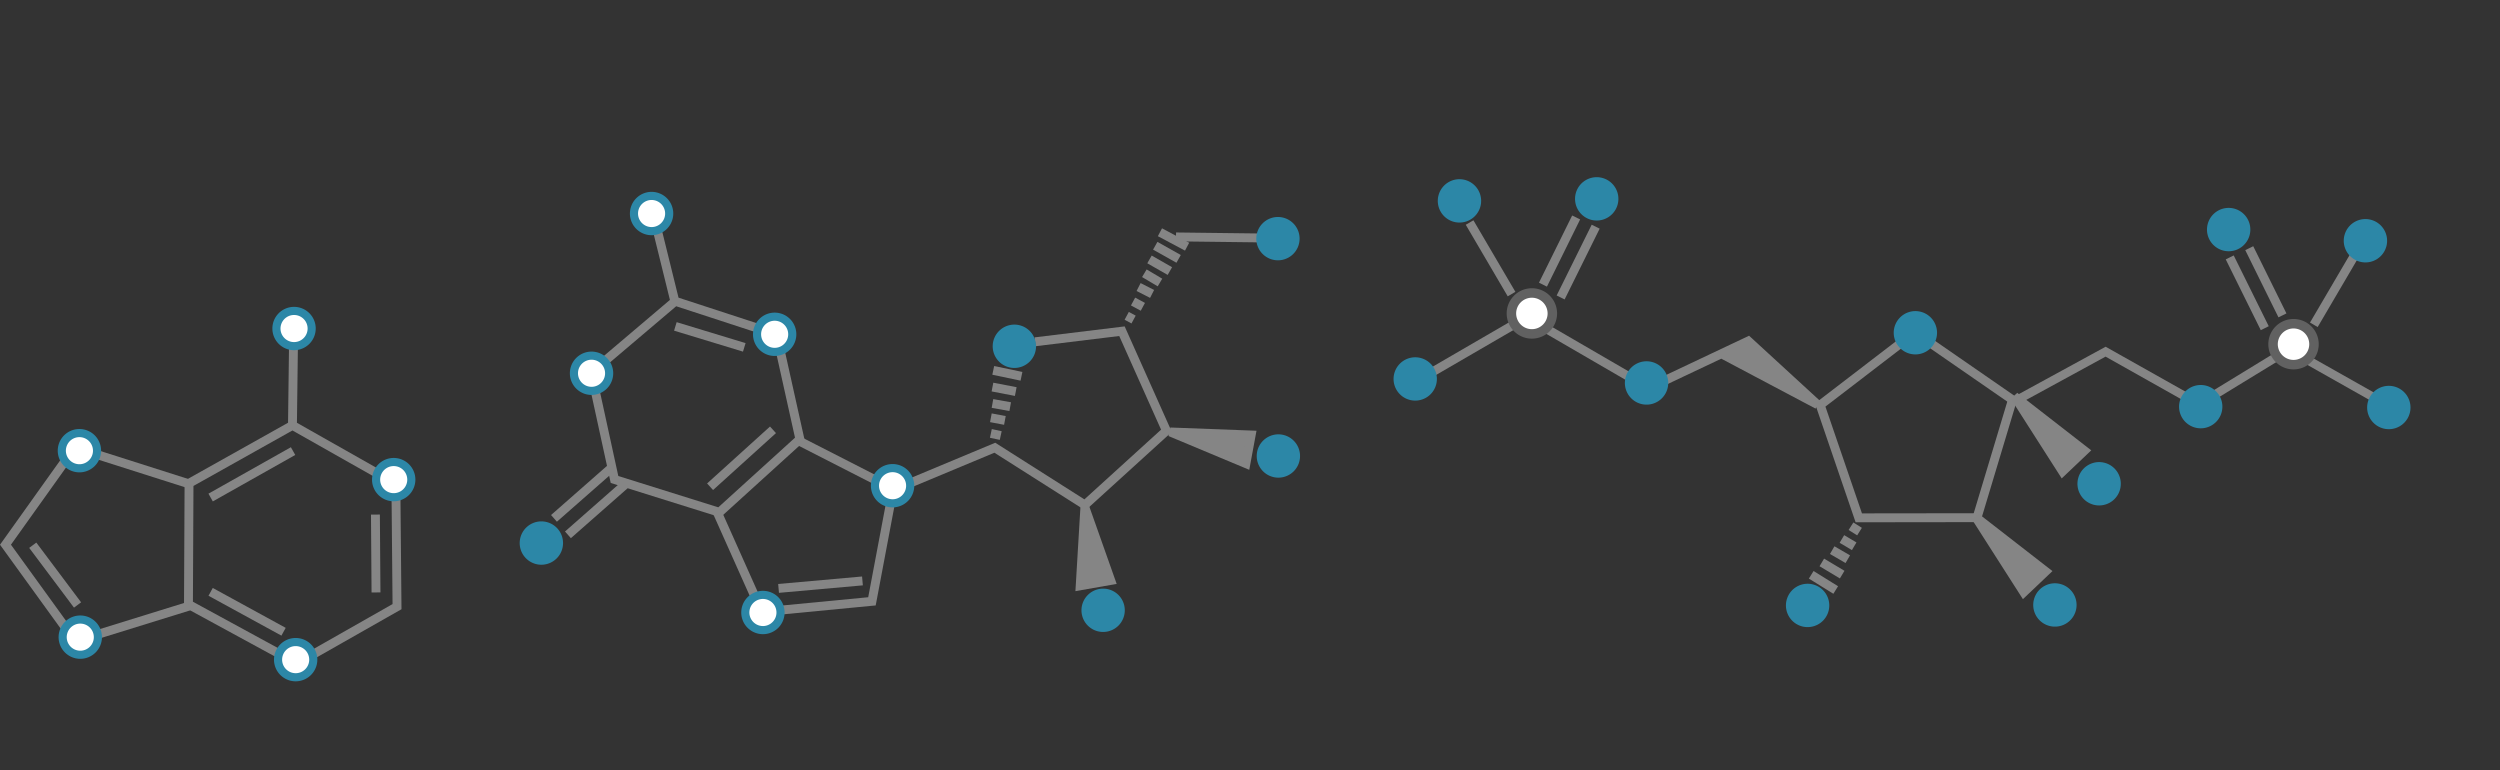 <?xml version="1.0" encoding="UTF-8"?> <svg xmlns="http://www.w3.org/2000/svg" xmlns:xlink="http://www.w3.org/1999/xlink" width="954" height="294" viewBox="0 0 954 294"><rect x="0" y="0" width="954" height="294" fill="#333333" stroke="none"/><defs><clipPath id="clip-platform4"><rect width="954" height="294"></rect></clipPath></defs><g id="platform4" clip-path="url(#clip-platform4)"><g id="layer1" transform="translate(0 117.098)"><g id="g6462" transform="translate(0 0)"><path id="path8920" d="M262.072,1164.659l-.829-.451-42.31-23.038.226-48.194,39.476-22.124.421-33.5,3.392.043-.421,33.478,39.447,22.324.452,48.819Zm-39.737-25.5,39.7,21.619,36.48-20.727-.415-44.866L260.316,1073.8l-37.773,21.17Z" transform="translate(-148.717 -1026.633)" fill="#858585"></path><path id="path8924" d="M228.406,1126.141l-28.1-38.84,27.882-39.082,44.767,14.254-1.029,3.233-42.411-13.5-25.031,35.085,25.246,34.893,42.209-13.085,1,3.24Z" transform="translate(-200.305 -996.535)" fill="#858585"></path><path id="path8926" d="M223.073,1069.4l-1.665-2.956,31.46-17.725,1.665,2.956Z" transform="translate(-141.865 -995.16)" fill="rgba(134,134,134,1)"></path><path id="path8928" d="M238.08,1085.269l-.217-29.71,3.392-.025.217,29.71Z" transform="translate(-96.295 -976.279)" fill="rgba(134,134,134,1)"></path><path id="path8930" d="M249.243,1081.163l-27.83-15.222,1.628-2.976,27.83,15.222Z" transform="translate(-141.851 -955.699)" fill="rgba(134,134,134,1)"></path><path id="path8932" d="M220.351,1083.2l-17.09-22.8,2.714-2.035,17.09,22.8Z" transform="translate(-192.12 -968.421)" fill="#858585"></path><ellipse id="path6853-6-3-3" cx="6.72" cy="6.72" rx="6.72" ry="6.72" transform="translate(118.931 14.991) rotate(180)" fill="#fff"></ellipse><path id="path6853-6-3-3_-_Contorno" data-name="path6853-6-3-3 - Contorno" d="M8.271,0A8.271,8.271,0,1,1,0,8.271,8.28,8.28,0,0,1,8.271,0Zm0,13.44A5.169,5.169,0,1,0,3.1,8.271,5.175,5.175,0,0,0,8.271,13.44Z" transform="translate(120.482 16.541) rotate(180)" fill="#2c87a7"></path><ellipse id="path6853-6-3-3-4" cx="6.72" cy="6.72" rx="6.72" ry="6.72" transform="translate(37.027 61.605) rotate(180)" fill="#fff"></ellipse><path id="path6853-6-3-3-4_-_Contorno" data-name="path6853-6-3-3-4 - Contorno" d="M8.271,0A8.271,8.271,0,1,1,0,8.271,8.28,8.28,0,0,1,8.271,0Zm0,13.44A5.169,5.169,0,1,0,3.1,8.271,5.175,5.175,0,0,0,8.271,13.44Z" transform="translate(38.578 63.155) rotate(180)" fill="#2c87a7"></path><ellipse id="path6853-6-3-3-9" cx="6.72" cy="6.72" rx="6.72" ry="6.72" transform="translate(37.353 132.76) rotate(180)" fill="#fff"></ellipse><path id="path6853-6-3-3-9_-_Contorno" data-name="path6853-6-3-3-9 - Contorno" d="M8.271,0A8.271,8.271,0,1,1,0,8.271,8.28,8.28,0,0,1,8.271,0Zm0,13.44A5.169,5.169,0,1,0,3.1,8.271,5.175,5.175,0,0,0,8.271,13.44Z" transform="translate(38.903 134.311) rotate(180)" fill="#2c87a7"></path><ellipse id="path6853-6-3-3-8" cx="6.72" cy="6.72" rx="6.72" ry="6.72" transform="translate(119.545 141.345) rotate(180)" fill="#fff"></ellipse><path id="path6853-6-3-3-8_-_Contorno" data-name="path6853-6-3-3-8 - Contorno" d="M8.271,0A8.271,8.271,0,1,1,0,8.271,8.28,8.28,0,0,1,8.271,0Zm0,13.44A5.169,5.169,0,1,0,3.1,8.271,5.175,5.175,0,0,0,8.271,13.44Z" transform="translate(121.096 142.896) rotate(180)" fill="#2c87a7"></path><ellipse id="path6853-6-3-3-83" cx="6.72" cy="6.72" rx="6.72" ry="6.72" transform="translate(156.961 72.647) rotate(180)" fill="#fff"></ellipse><path id="path6853-6-3-3-83_-_Contorno" data-name="path6853-6-3-3-83 - Contorno" d="M8.271,0A8.271,8.271,0,1,1,0,8.271,8.28,8.28,0,0,1,8.271,0Zm0,13.44A5.169,5.169,0,1,0,3.1,8.271,5.175,5.175,0,0,0,8.271,13.44Z" transform="translate(158.511 74.197) rotate(180)" fill="#2c87a7"></path></g></g><g id="layer1-2" data-name="layer1" transform="translate(198.314 73.212)"><g id="g6669" transform="translate(0 0)"><path id="path9128" d="M347.116,1128.015,305.227,1114.9l-9.32-42.789,31.911-27.064-7.429-30.107,3.294-.813,7.418,30.061,38.87,12.692,9.317,41.927Zm-38.994-15.765,38.152,11.947,29.274-26.578-8.47-38.115-36.868-12.039-30.555,25.915Z" transform="translate(-270.492 -1003.815)" fill="#858585"></path><path id="path9130" d="M326.234,1104.947l-17.476-39.113,3.1-1.384,16.481,36.886,39.56-3.8,7.613-40.353-35.253-18.018,1.544-3.021,37.513,19.174-8.557,45.35Z" transform="translate(-234.903 -942.846)" fill="#858585"></path><path id="path9132" d="M400.385,1095.269l-34.707-22.05-37.42,15.613-1.306-3.131L366,1069.408l.746.474,33.269,21.136,29.261-26.6-15.967-35.735-31.905,3.891-.411-3.367,34.392-4.195,17.99,40.265Z" transform="translate(-184.523 -973.673)" fill="#858585"></path><path id="path9134" d="M347.7,1043.325l-1.787,29.962,11.656-2.048Z" transform="translate(-132.024 -922.954)" fill="#858585" fill-rule="evenodd"></path><path id="path9134_-_Contorno" data-name="path9134 - Contorno" d="M350.633,1043.175l10.537,29.8-15.744,2.766,1.915-32.1Zm6,27.156-6.408-18.124-1.16,19.454Z" transform="translate(-133.362 -923.37)" fill="#858585"></path><path id="path9136" d="M355.022,1035.7l30.911,1.164-2.021,10.915Z" transform="translate(-106.789 -944.08)" fill="#858585" fill-rule="evenodd"></path><path id="path9136_-_Contorno" data-name="path9136 - Contorno" d="M355.566,1035.247l32.872,1.237-2.762,14.912-30.829-12.889Zm28.822,4.479-19.592-.737,18.311,7.656Z" transform="translate(-107.269 -945.325)" fill="#858585"></path><path id="path9138" d="M388.347,1019.3l-32.744-.4.042-3.392,32.744.4Z" transform="translate(-105.178 -1000.011)" fill="#858585"></path><path id="path9140" d="M294.578,1060.524l-2.239-2.548,21.482-18.875,2.239,2.548Z" transform="translate(-280.374 -934.653)" fill="#858585"></path><path id="path9142" d="M295.992,1062.948l-2.241-2.547,22.624-19.905,2.241,2.547Z" transform="translate(-276.461 -930.792)" fill="#858585"></path><path id="path9144" d="M347.786,1034.6l-10.772-2.258.7-3.32,10.772,2.258Z" transform="translate(-156.656 -962.556)" fill="#858585"></path><path id="path9146" d="M345.835,1035.76l-8.893-1.718.643-3.33,8.893,1.718Z" transform="translate(-156.856 -957.886)" fill="#858585"></path><path id="path9148" d="M343.719,1036.925l-6.771-1.213.6-3.34,6.771,1.213Z" transform="translate(-156.839 -953.286)" fill="#858585"></path><path id="path9150" d="M342.139,1038.165l-5.356-1.011.629-3.333,5.356,1.011Z" transform="translate(-157.296 -949.274)" fill="#858585"></path><path id="path9152" d="M340.536,1039.532l-3.764-.809.713-3.316,3.764.809Z" transform="translate(-157.327 -944.884)" fill="#858585"></path><path id="path9156" d="M353.033,1027.948l-2.628-1.415,1.608-2.987,2.628,1.415Z" transform="translate(-119.571 -977.729)" fill="#858585"></path><path id="path9158" d="M354.788,1027.1l-3.74-2.021,1.613-2.984,3.74,2.021Z" transform="translate(-117.791 -981.737)" fill="#858585"></path><path id="path9160" d="M356.771,1026.276l-5.154-2.628,1.541-3.022,5.154,2.628Z" transform="translate(-116.217 -985.815)" fill="#858585"></path><path id="path9162" d="M358.138,1025.7l-5.963-3.537,1.731-2.917,5.963,3.537Z" transform="translate(-114.669 -989.645)" fill="#858585"></path><path id="path9164" d="M360.483,1025.232l-7.782-4.447,1.683-2.945,7.782,4.447Z" transform="translate(-113.214 -993.532)" fill="#858585"></path><path id="path9166" d="M362.206,1024.424l-8.918-5.011,1.662-2.958,8.918,5.011Z" transform="translate(-111.588 -997.366)" fill="#858585"></path><path id="path9168" d="M364.136,1023.586l-10.365-5.506,1.591-3,10.365,5.506Z" transform="translate(-110.249 -1001.163)" fill="#858585"></path><ellipse id="path6853-6-3-36" cx="6.72" cy="6.72" rx="6.72" ry="6.72" transform="translate(43.612 1.551)" fill="#fff"></ellipse><path id="path6853-6-3-36_-_Contorno" data-name="path6853-6-3-36 - Contorno" d="M7.859-.411A8.271,8.271,0,1,1-.411,7.859,8.28,8.28,0,0,1,7.859-.411Zm0,13.44A5.169,5.169,0,1,0,2.69,7.859,5.175,5.175,0,0,0,7.859,13.028Z" transform="translate(42.472 0.411)" fill="#2c87a7"></path><ellipse id="path6853-6-3-36-3" cx="6.72" cy="6.72" rx="6.72" ry="6.72" transform="translate(90.576 47.633)" fill="#fff"></ellipse><path id="path6853-6-3-36-3_-_Contorno" data-name="path6853-6-3-36-3 - Contorno" d="M7.859-.411A8.271,8.271,0,1,1-.411,7.859,8.28,8.28,0,0,1,7.859-.411Zm0,13.44A5.169,5.169,0,1,0,2.69,7.859,5.175,5.175,0,0,0,7.859,13.028Z" transform="translate(89.437 46.494)" fill="#2c87a7"></path><ellipse id="path6853-6-3-36-0" cx="6.72" cy="6.72" rx="6.72" ry="6.72" transform="translate(20.698 62.505)" fill="#fff"></ellipse><path id="path6853-6-3-36-0_-_Contorno" data-name="path6853-6-3-36-0 - Contorno" d="M7.859-.411A8.271,8.271,0,1,1-.411,7.859,8.28,8.28,0,0,1,7.859-.411Zm0,13.44A5.169,5.169,0,1,0,2.69,7.859,5.175,5.175,0,0,0,7.859,13.028Z" transform="translate(19.559 61.366)" fill="#2c87a7"></path><ellipse id="path6853-6-3-36-04" cx="6.72" cy="6.72" rx="6.72" ry="6.72" transform="translate(135.574 105.417)" fill="#fff"></ellipse><path id="path6853-6-3-36-04_-_Contorno" data-name="path6853-6-3-36-04 - Contorno" d="M7.859-.411A8.271,8.271,0,1,1-.411,7.859,8.28,8.28,0,0,1,7.859-.411Zm0,13.44A5.169,5.169,0,1,0,2.69,7.859,5.175,5.175,0,0,0,7.859,13.028Z" transform="translate(134.434 104.278)" fill="#2c87a7"></path><ellipse id="path6853-6-3-36-4" cx="6.72" cy="6.72" rx="6.72" ry="6.72" transform="translate(86.098 153.797)" fill="#fff"></ellipse><path id="path6853-6-3-36-4_-_Contorno" data-name="path6853-6-3-36-4 - Contorno" d="M7.859-.411A8.271,8.271,0,1,1-.411,7.859,8.28,8.28,0,0,1,7.859-.411Zm0,13.44A5.169,5.169,0,1,0,2.69,7.859,5.175,5.175,0,0,0,7.859,13.028Z" transform="translate(84.959 152.658)" fill="#2c87a7"></path><ellipse id="path6853-5-2-4-1" cx="6.72" cy="6.72" rx="6.72" ry="6.72" transform="translate(282.627 11.135)" fill="#2c87a7"></ellipse><path id="path6853-5-2-4-1_-_Contorno" data-name="path6853-5-2-4-1 - Contorno" d="M7.855-.41A8.265,8.265,0,1,1-.41,7.855,8.275,8.275,0,0,1,7.855-.41Zm0,13.44A5.174,5.174,0,1,0,2.681,7.855,5.18,5.18,0,0,0,7.855,13.03Z" transform="translate(281.492 10)" fill="#2c87a7"></path><ellipse id="path6853-5-2-4-3" cx="6.72" cy="6.72" rx="6.72" ry="6.72" transform="translate(282.798 94.077)" fill="#2c87a7"></ellipse><path id="path6853-5-2-4-3_-_Contorno" data-name="path6853-5-2-4-3 - Contorno" d="M7.855-.41A8.265,8.265,0,1,1-.41,7.855,8.275,8.275,0,0,1,7.855-.41Zm0,13.44A5.174,5.174,0,1,0,2.681,7.855,5.18,5.18,0,0,0,7.855,13.03Z" transform="translate(281.662 92.942)" fill="#2c87a7"></path><ellipse id="path6853-5-2-4-8" cx="6.72" cy="6.72" rx="6.72" ry="6.72" transform="translate(215.919 152.957)" fill="#2c87a7"></ellipse><path id="path6853-5-2-4-8_-_Contorno" data-name="path6853-5-2-4-8 - Contorno" d="M7.855-.41A8.265,8.265,0,1,1-.41,7.855,8.275,8.275,0,0,1,7.855-.41Zm0,13.44A5.174,5.174,0,1,0,2.681,7.855,5.18,5.18,0,0,0,7.855,13.03Z" transform="translate(214.784 151.821)" fill="#2c87a7"></path><ellipse id="path6853-5-2-4-37" cx="6.72" cy="6.72" rx="6.72" ry="6.72" transform="translate(182.049 52.207)" fill="#2c87a7"></ellipse><path id="path6853-5-2-4-37_-_Contorno" data-name="path6853-5-2-4-37 - Contorno" d="M7.859-.411A8.271,8.271,0,1,1-.411,7.859,8.28,8.28,0,0,1,7.859-.411Zm0,13.44A5.169,5.169,0,1,0,2.69,7.859,5.175,5.175,0,0,0,7.859,13.028Z" transform="translate(180.91 51.068)" fill="#2c87a7"></path><ellipse id="path6853-5-2-4-81" cx="6.72" cy="6.72" rx="6.72" ry="6.72" transform="translate(1.551 127.299)" fill="#2c87a7"></ellipse><path id="path6853-5-2-4-81_-_Contorno" data-name="path6853-5-2-4-81 - Contorno" d="M7.859-.411A8.271,8.271,0,1,1-.411,7.859,8.28,8.28,0,0,1,7.859-.411Zm0,13.44A5.169,5.169,0,1,0,2.69,7.859,5.175,5.175,0,0,0,7.859,13.028Z" transform="translate(0.411 126.159)" fill="#2c87a7"></path><path id="path9296" d="M315.634,1056.569l-.3-3.379,32.015-2.859.3,3.379Z" transform="translate(-216.698 -903.553)" fill="#858585"></path><path id="path9298" d="M331.092,1035.831l-26.3-8,.988-3.245,26.3,8Z" transform="translate(-245.882 -974.862)" fill="#858585"></path><path id="path9300" d="M310.412,1059.389l-2.276-2.516,24.011-21.725,2.276,2.516Z" transform="translate(-236.625 -945.6)" fill="#858585"></path></g></g><g id="layer1-3" data-name="layer1" transform="translate(531.784 65.751)"><g id="g9273" transform="translate(0 0)"><path id="path9142-7-9-1-8-0" d="M307.85,1159.565l-1.7-2.934,35.481-20.6,1.7,2.934Z" transform="translate(-296.68 -1079.295)" fill="#858585"></path><path id="path9142-7-9-1-8" d="M353.736,1159.6,318.255,1139l1.7-2.934,35.481,20.6Z" transform="translate(-263.148 -1079.194)" fill="#858585"></path><path id="path6717-7-3" d="M437.52,1163.162l-35.711-20.093-33.93,18.514-1.585-2.9,35.539-19.392,35.617,20.041,34.237-20.931,36.692,20.72-1.627,2.88-35-19.764Z" transform="translate(-130.114 -1072.733)" fill="#858585"></path><ellipse id="path6853-5-2-4-6-1" cx="7.809" cy="7.809" rx="7.809" ry="7.809" transform="translate(335.614 57.782)" fill="#fff"></ellipse><path id="path6853-5-2-4-6-1_-_Contorno" data-name="path6853-5-2-4-6-1 - Contorno" d="M9.139-.48A9.619,9.619,0,1,1-.48,9.139,9.63,9.63,0,0,1,9.139-.48Zm0,15.619a6,6,0,1,0-6-6A6.007,6.007,0,0,0,9.139,15.139Z" transform="translate(334.285 56.452)" fill="#616161"></path><path id="path8924-1" d="M361.813,1211.2,346.3,1165.844l38.09-29.222,38.643,26.72-1.929,2.79-36.61-25.314-34.2,26.234,13.942,40.752,45.071-.058,0,3.392Z" transform="translate(-185.496 -1077.647)" fill="#858585"></path><path id="path8928-6" d="M365.474,1191.4l-3.248-.977,14.111-46.9,3.249.977Z" transform="translate(-141.382 -1058.53)" fill="rgba(134,134,134,1)"></path><ellipse id="path6853-5-2-4-1-0-6" cx="6.72" cy="6.72" rx="6.72" ry="6.72" transform="translate(192.405 54.509)" fill="#2c87a7"></ellipse><path id="path6853-5-2-4-1-0-6_-_Contorno" data-name="path6853-5-2-4-1-0-6 - Contorno" d="M7.855-.41A8.265,8.265,0,1,1-.41,7.855,8.275,8.275,0,0,1,7.855-.41Zm0,13.44A5.174,5.174,0,1,0,2.681,7.855,5.18,5.18,0,0,0,7.855,13.03Z" transform="translate(191.269 53.374)" fill="#2c87a7"></path><ellipse id="path6853-5-2-4-1-0-0" cx="6.72" cy="6.72" rx="6.72" ry="6.72" transform="translate(301.291 82.71)" fill="#2c87a7"></ellipse><path id="path6853-5-2-4-1-0-0_-_Contorno" data-name="path6853-5-2-4-1-0-0 - Contorno" d="M7.855-.41A8.265,8.265,0,1,1-.41,7.855,8.275,8.275,0,0,1,7.855-.41Zm0,13.44A5.174,5.174,0,1,0,2.681,7.855,5.18,5.18,0,0,0,7.855,13.03Z" transform="translate(300.156 81.574)" fill="#2c87a7"></path><g id="g8858" transform="matrix(-0.259, 0.966, -0.966, -0.259, 349.384, 21.523)"><path id="path9140-1-0" d="M2.239,21.423,0,18.875,21.483,0l2.239,2.548Z" transform="translate(11.976 0)" fill="#858585"></path><path id="path9142-7-9" d="M2.241,22.452,0,19.905,22.624,0l2.241,2.547Z" transform="translate(17.301 5.255)" fill="#858585"></path><ellipse id="path6853-5-2-4-81-9-2" cx="6.72" cy="6.72" rx="6.72" ry="6.72" transform="translate(1.551 22.85)" fill="#2c87a7"></ellipse><path id="path6853-5-2-4-81-9-2_-_Contorno" data-name="path6853-5-2-4-81-9-2 - Contorno" d="M8.271,0A8.271,8.271,0,1,1,0,8.271,8.28,8.28,0,0,1,8.271,0Zm0,13.44A5.169,5.169,0,1,0,3.1,8.271,5.175,5.175,0,0,0,8.271,13.44Z" transform="translate(0 21.3)" fill="#2c87a7"></path></g><path id="path9142-7-9-1" d="M399.342,1157.958l-2.926-1.716,16.012-27.3,2.926,1.716Z" transform="translate(-46.701 -1098.903)" fill="#858585"></path><ellipse id="path6853-5-2-4-81-9-2-0" cx="6.72" cy="6.72" rx="6.72" ry="6.72" transform="matrix(-0.259, 0.966, -0.966, -0.259, 379.096, 21.369)" fill="#2c87a7"></ellipse><path id="path6853-5-2-4-81-9-2-0_-_Contorno" data-name="path6853-5-2-4-81-9-2-0 - Contorno" d="M8.271,0A8.271,8.271,0,1,1,0,8.271,8.28,8.28,0,0,1,8.271,0Zm0,13.44A5.169,5.169,0,1,0,3.1,8.271,5.175,5.175,0,0,0,8.271,13.44Z" transform="matrix(-0.259, 0.966, -0.966, -0.259, 380.996, 20.272)" fill="#2c87a7"></path><ellipse id="path6853-5-2-4-81-9-2-0-5" cx="6.72" cy="6.72" rx="6.72" ry="6.72" transform="matrix(-0.259, 0.966, -0.966, -0.259, 388.025, 85.004)" fill="#2c87a7"></ellipse><path id="path6853-5-2-4-81-9-2-0-5_-_Contorno" data-name="path6853-5-2-4-81-9-2-0-5 - Contorno" d="M8.271,0A8.271,8.271,0,1,1,0,8.271,8.28,8.28,0,0,1,8.271,0Zm0,13.44A5.169,5.169,0,1,0,3.1,8.271,5.175,5.175,0,0,0,8.271,13.44Z" transform="matrix(-0.259, 0.966, -0.966, -0.259, 389.924, 83.908)" fill="#2c87a7"></path><path id="path6971-1-4-1" d="M366.5,1143.66l18.327,28.666,8.353-7.937Z" transform="translate(-129.54 -1058.156)" fill="#858585" fill-rule="evenodd"></path><path id="path6971-1-4-1_-_Contorno" data-name="path6971-1-4-1 - Contorno" d="M368.593,1143.3l28.238,21.939-11.273,10.712-19.435-30.4Zm23.041,22.2-17.353-13.483,11.92,18.645Z" transform="translate(-130.59 -1059.14)" fill="#858585"></path><path id="path6971-1-4-9" d="M362.574,1155.883l18.328,28.666,8.353-7.937Z" transform="translate(-140.419 -1024.307)" fill="#858585" fill-rule="evenodd"></path><path id="path6971-1-4-9_-_Contorno" data-name="path6971-1-4-9 - Contorno" d="M364.664,1155.528l28.238,21.939-11.273,10.712-19.435-30.4Zm23.041,22.2-17.353-13.483,11.92,18.644Z" transform="translate(-141.469 -1025.291)" fill="#858585"></path><ellipse id="path6853-5-2-4-81-9-2-0-5-1" cx="6.72" cy="6.72" rx="6.72" ry="6.72" transform="matrix(-0.259, 0.966, -0.966, -0.259, 277.478, 114.105)" fill="#2c87a7"></ellipse><path id="path6853-5-2-4-81-9-2-0-5-1_-_Contorno" data-name="path6853-5-2-4-81-9-2-0-5-1 - Contorno" d="M8.271,0A8.271,8.271,0,1,1,0,8.271,8.28,8.28,0,0,1,8.271,0Zm0,13.44A5.169,5.169,0,1,0,3.1,8.271,5.175,5.175,0,0,0,8.271,13.44Z" transform="matrix(-0.259, 0.966, -0.966, -0.259, 279.377, 113.008)" fill="#2c87a7"></path><ellipse id="path6853-5-2-4-81-9-2-0-5-7" cx="6.72" cy="6.72" rx="6.72" ry="6.72" transform="matrix(-0.259, 0.966, -0.966, -0.259, 260.603, 160.352)" fill="#2c87a7"></ellipse><path id="path6853-5-2-4-81-9-2-0-5-7_-_Contorno" data-name="path6853-5-2-4-81-9-2-0-5-7 - Contorno" d="M8.271,0A8.271,8.271,0,1,1,0,8.271,8.28,8.28,0,0,1,8.271,0Zm0,13.44A5.169,5.169,0,1,0,3.1,8.271,5.175,5.175,0,0,0,8.271,13.44Z" transform="matrix(-0.259, 0.966, -0.966, -0.259, 262.502, 159.256)" fill="#2c87a7"></path><path id="path9526-7" d="M331.03,1153.236l32.1-15.181,26.457,24.289-36.866-19.518" transform="translate(-227.771 -1073.678)" fill="#858585" fill-rule="evenodd"></path><path id="path9526-7_-_Contorno" data-name="path9526-7 - Contorno" d="M389.322,1165.328l-35.963-19.04-21.07,9.966-1.451-3.066,33.127-15.669,27.3,25.06Zm-32.134-20.851,22.064,11.681-15.9-14.6Z" transform="translate(-228.304 -1075.163)" fill="#858585"></path><ellipse id="path6853-5-2-4-81-9-2-0-53" cx="6.72" cy="6.72" rx="6.72" ry="6.72" transform="matrix(-0.259, 0.966, -0.966, -0.259, 104.773, 75.636)" fill="#2c87a7"></ellipse><path id="path6853-5-2-4-81-9-2-0-53_-_Contorno" data-name="path6853-5-2-4-81-9-2-0-53 - Contorno" d="M8.271,0A8.271,8.271,0,1,1,0,8.271,8.28,8.28,0,0,1,8.271,0Zm0,13.44A5.169,5.169,0,1,0,3.1,8.271,5.175,5.175,0,0,0,8.271,13.44Z" transform="matrix(-0.259, 0.966, -0.966, -0.259, 106.672, 74.539)" fill="#2c87a7"></path><ellipse id="path6853-5-2-4-1-0-0-3" cx="6.72" cy="6.72" rx="6.72" ry="6.72" transform="translate(1.545 72.136)" fill="#2c87a7"></ellipse><path id="path6853-5-2-4-1-0-0-3_-_Contorno" data-name="path6853-5-2-4-1-0-0-3 - Contorno" d="M7.855-.41A8.265,8.265,0,1,1-.41,7.855,8.275,8.275,0,0,1,7.855-.41Zm0,13.44A5.174,5.174,0,1,0,2.681,7.855,5.18,5.18,0,0,0,7.855,13.03Z" transform="translate(0.41 71)" fill="#2c87a7"></path><g id="g9170" transform="translate(94.286 63.479) rotate(180)"><ellipse id="path6853-5-2-4-6-1-5" cx="7.809" cy="7.809" rx="7.809" ry="7.809" transform="translate(33.696 1.809)" fill="#fff"></ellipse><path id="path6853-5-2-4-6-1-5_-_Contorno" data-name="path6853-5-2-4-6-1-5 - Contorno" d="M9.619,0A9.619,9.619,0,1,1,0,9.619,9.63,9.63,0,0,1,9.619,0Zm0,15.619a6,6,0,1,0-6-6A6.007,6.007,0,0,0,9.619,15.619Z" transform="translate(31.886 0)" fill="#616161"></path><g id="g8858-1" transform="matrix(-0.259, -0.966, 0.966, -0.259, 10.913, 63.479)"><path id="path9140-1-0-3" d="M21.483,21.423,0,2.548,2.239,0,23.722,18.875Z" transform="translate(11.976 16.417)" fill="#858585"></path><path id="path9142-7-9-9" d="M22.624,22.453,0,2.547,2.241,0,24.865,19.906Z" transform="translate(17.301 10.133)" fill="#858585"></path><ellipse id="path6853-5-2-4-81-9-2-8" cx="6.72" cy="6.72" rx="6.72" ry="6.72" transform="translate(1.551 1.551)" fill="#2c87a7"></ellipse><path id="path6853-5-2-4-81-9-2-8_-_Contorno" data-name="path6853-5-2-4-81-9-2-8 - Contorno" d="M8.271,0A8.271,8.271,0,1,1,0,8.271,8.28,8.28,0,0,1,8.271,0Zm0,13.44A5.169,5.169,0,1,0,3.1,8.271,5.175,5.175,0,0,0,8.271,13.44Z" transform="translate(0 0)" fill="#2c87a7"></path></g><path id="path9142-7-9-1-0" d="M16.012,29.012,0,1.716,2.926,0,18.938,27.3Z" transform="translate(47.797 16.153)" fill="#858585"></path></g><ellipse id="path6853-5-2-4-81-9-2-0-6" cx="6.72" cy="6.72" rx="6.72" ry="6.72" transform="matrix(-0.259, 0.966, -0.966, -0.259, 33.382, 6.155)" fill="#2c87a7"></ellipse><path id="path6853-5-2-4-81-9-2-0-6_-_Contorno" data-name="path6853-5-2-4-81-9-2-0-6 - Contorno" d="M8.271,0A8.271,8.271,0,1,1,0,8.271,8.28,8.28,0,0,1,8.271,0Zm0,13.44A5.169,5.169,0,1,0,3.1,8.271,5.175,5.175,0,0,0,8.271,13.44Z" transform="matrix(-0.259, 0.966, -0.966, -0.259, 35.281, 5.058)" fill="#2c87a7"></path><g id="g9238" transform="translate(163.943 176.249) rotate(-160)"><path id="path9144-9-3" d="M10.772,5.578,0,3.32.7,0,11.468,2.258Z" transform="translate(0.923 15.812)" fill="#858585"></path><path id="path9146-2-2" d="M8.893,5.049,0,3.331.643,0,9.537,1.718Z" transform="translate(0.641 22.168)" fill="#858585"></path><path id="path9148-1-5" d="M6.771,4.552,0,3.339.6,0,7.369,1.212Z" transform="translate(0.664 28.43)" fill="#858585"></path><path id="path9150-7-7" d="M5.356,4.344,0,3.333.629,0,5.985,1.011Z" transform="translate(0.042 33.901)" fill="#858585"></path><path id="path9152-3-0" d="M3.764,4.125,0,3.316.713,0,4.477.809Z" transform="translate(0 39.866)" fill="#858585"></path><ellipse id="path6853-5-2-4-37-1-5" cx="6.72" cy="6.72" rx="6.72" ry="6.72" transform="translate(2.615 1.551)" fill="#2c87a7"></ellipse><path id="path6853-5-2-4-37-1-5_-_Contorno" data-name="path6853-5-2-4-37-1-5 - Contorno" d="M8.271,0A8.271,8.271,0,1,1,0,8.271,8.28,8.28,0,0,1,8.271,0Zm0,13.44A5.169,5.169,0,1,0,3.1,8.271,5.175,5.175,0,0,0,8.271,13.44Z" transform="translate(1.064 0)" fill="#2c87a7"></path></g></g></g></g></svg> 